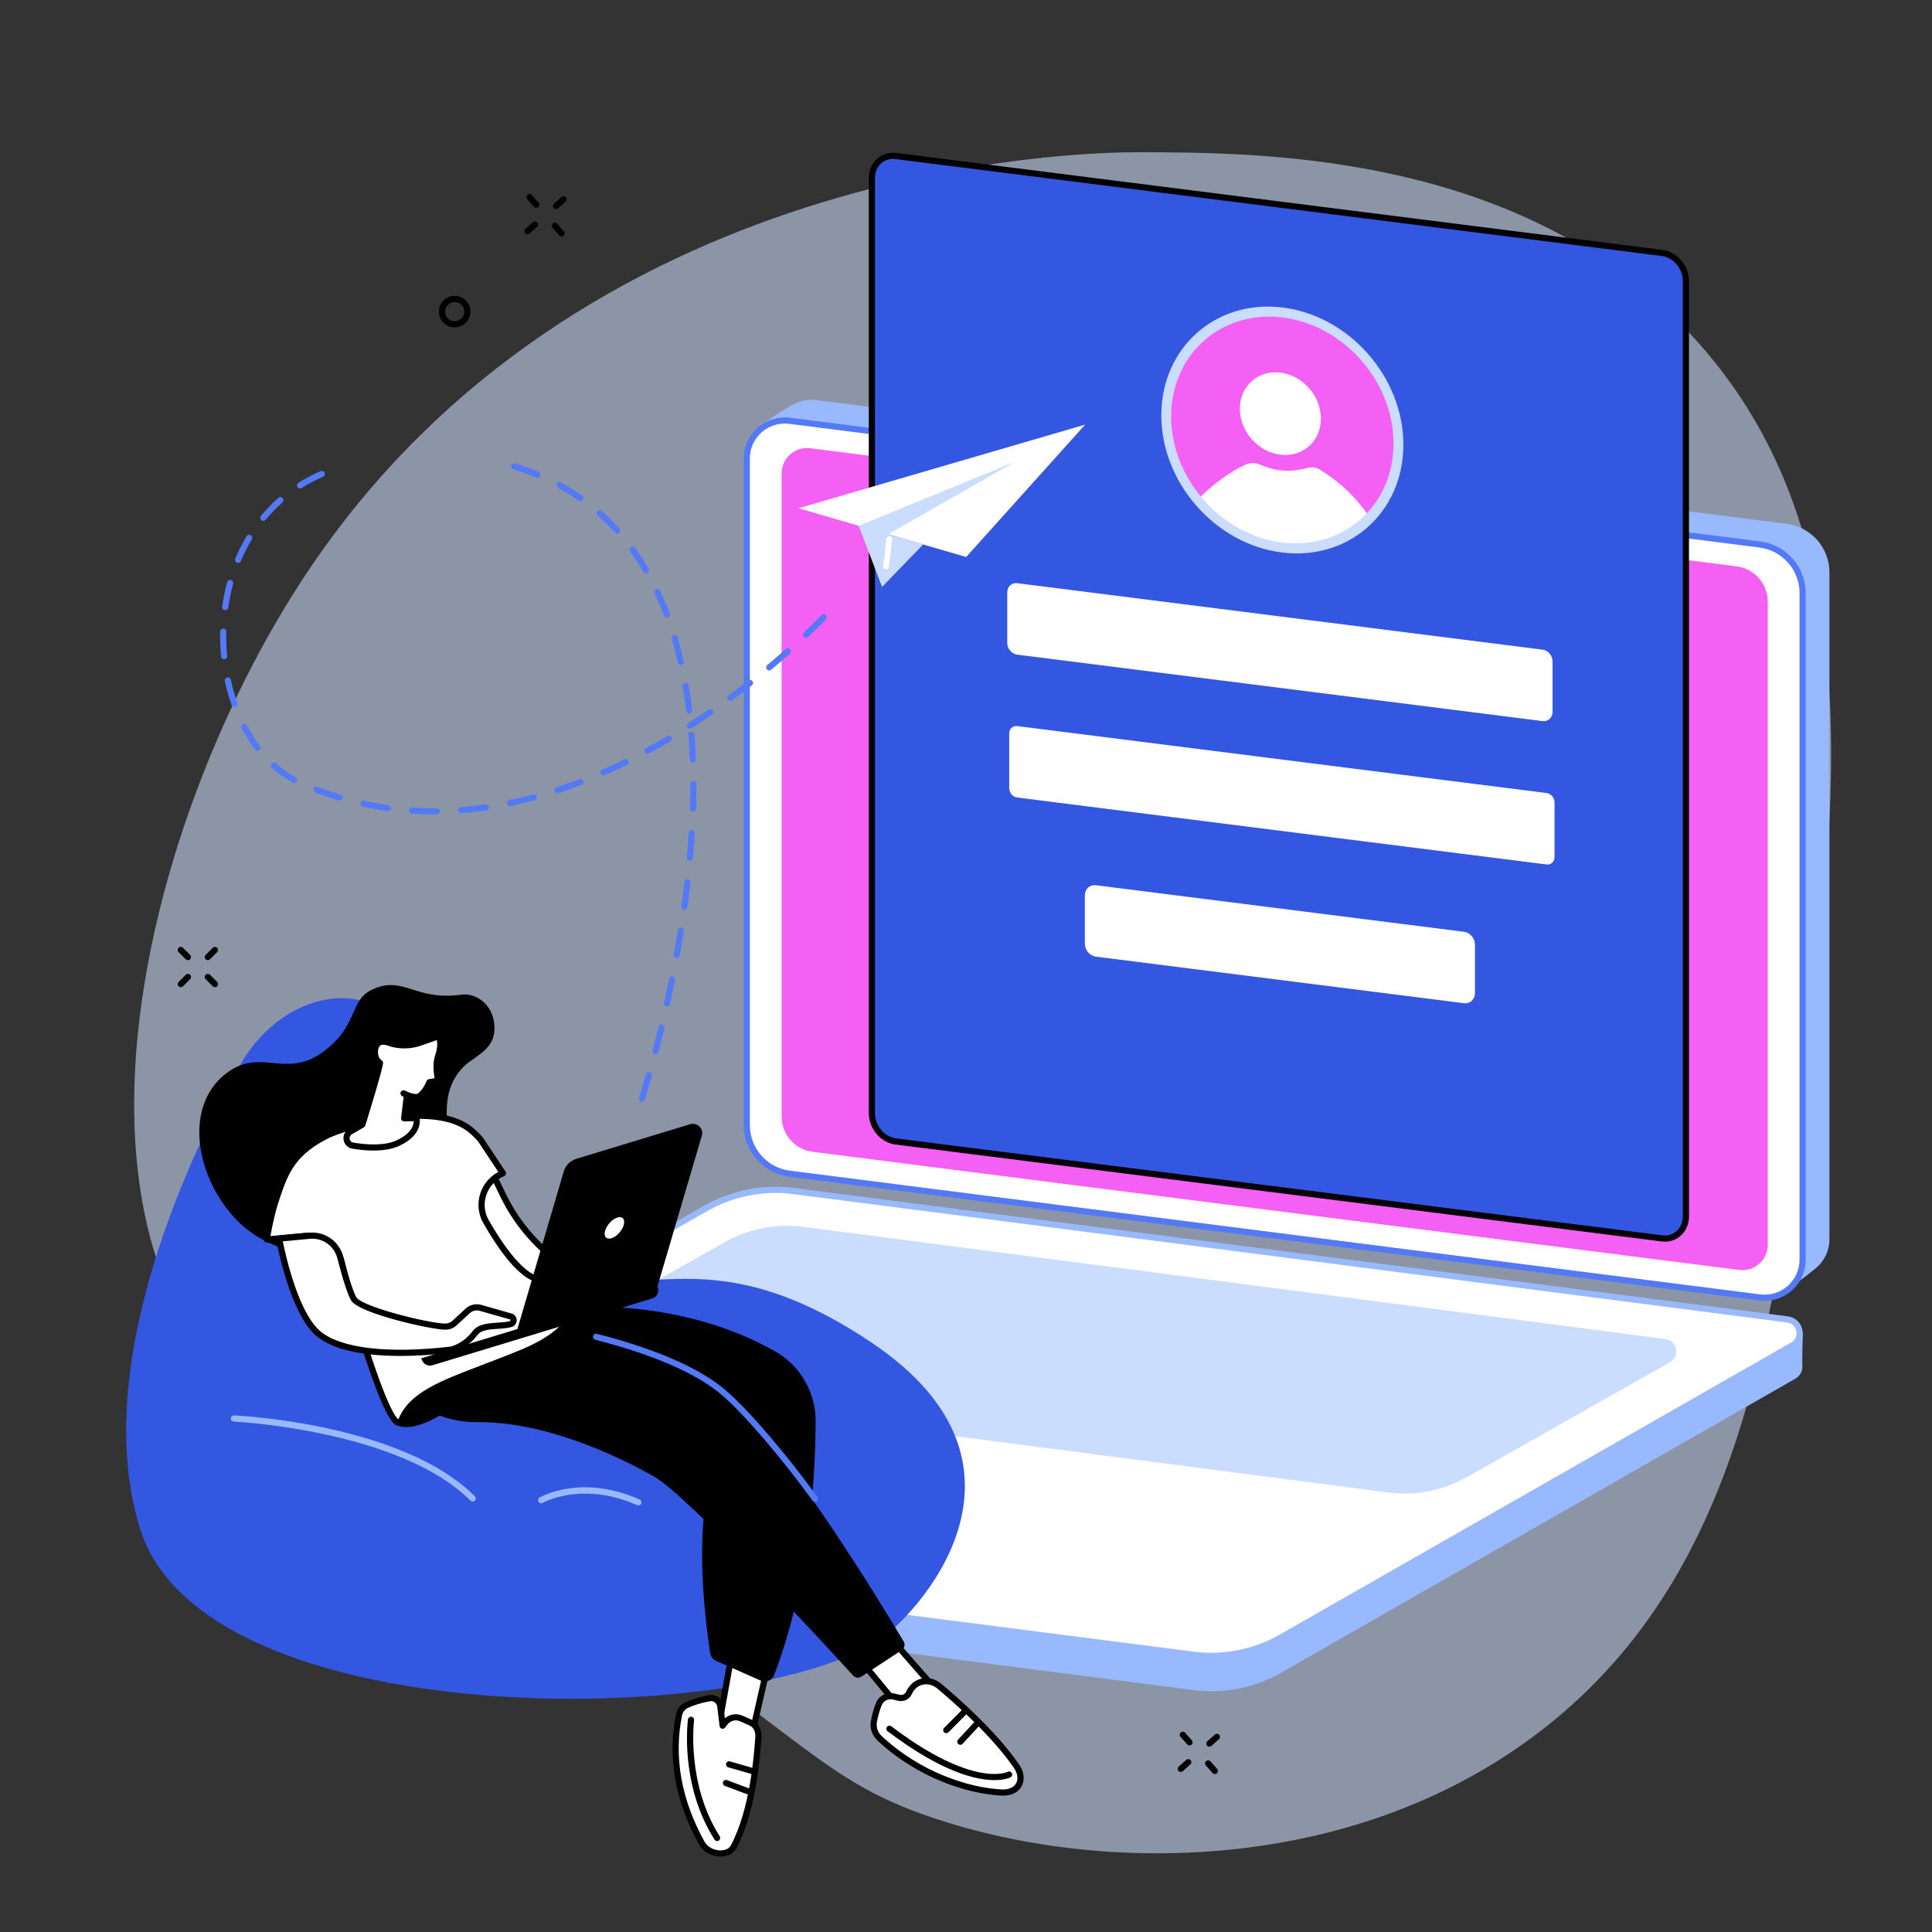 <?xml version="1.0" encoding="UTF-8"?><svg id="Layer_1" xmlns="http://www.w3.org/2000/svg" viewBox="0 0 1080 1080"><rect x="0" y="0" width="1080" height="1080" fill="#333333" stroke="none"/><defs><style>.cls-1{fill:#caddff;}.cls-1,.cls-2,.cls-3,.cls-4,.cls-5,.cls-6,.cls-7,.cls-8{stroke-width:0px;}.cls-2{fill:#000;}.cls-3{fill:#f560f4;}.cls-4{fill:#d3e3ff;opacity:.56;}.cls-5{fill:#99b9ff;}.cls-6{fill:#fff;}.cls-7{fill:#3457e2;}.cls-8{fill:#5479f7;}</style></defs><g id="Sign_in_page"><path class="cls-4" d="M636.58,85.09c-30.83-.05-312.13,4.25-465.85,236.33-81.82,123.54-136.72,325.55-56.52,435.62,23.68,32.5,36.1,25.35,162.7,102.29,173.78,105.61,172.97,132.8,244.91,156.96,93.65,31.46,232.03,31.39,335.68-45.85,117.61-87.65,135.01-233.3,152.43-379.18,17.1-143.16,34.42-288.22-56.52-395.05-94.27-110.76-245.79-111-316.84-111.11Z"/><path class="cls-5" d="M1000.33,720.24l-544.01-75.66c-13.66-1.74-23.89-13.37-23.89-27.14l-7.46-379.45s12.4-8.94,19.43-12.37c3.58-1.74,7.69-2.51,11.98-1.96l542.39,69.17c13.66,1.74,23.89,13.37,23.89,27.14v372.69c0,6.67-3.05,12.55-7.76,16.42-4.34,3.57-14.57,11.15-14.57,11.15Z"/><path class="cls-6" d="M983.73,725.28l-542.39-69.17c-13.66-1.74-23.89-13.37-23.89-27.14v-372.69c0-12.81,11.24-22.71,23.95-21.09l542.39,69.17c13.66,1.74,23.89,13.37,23.89,27.14v372.69c0,12.81-11.24,22.71-23.95,21.09Z"/><path class="cls-3" d="M972.2,709.92l-517.9-66.05c-9.93-1.27-17.38-9.72-17.38-19.73v-359.5c0-8.55,7.51-15.16,15.99-14.08l517.9,66.05c9.93,1.27,17.38,9.72,17.38,19.73v359.5c0,8.55-7.51,15.16-15.99,14.08Z"/><path class="cls-8" d="M986.42,727.17c-.97,0-1.94-.06-2.9-.18l-542.39-69.17c-14.48-1.85-25.4-14.25-25.4-28.84v-372.69c0-6.6,2.84-12.88,7.79-17.24,4.95-4.36,11.55-6.38,18.09-5.55l542.39,69.17c14.48,1.85,25.39,14.25,25.39,28.84v372.69c0,6.6-2.84,12.88-7.79,17.24-4.22,3.71-9.63,5.73-15.18,5.73ZM983.95,723.58c5.57.71,11.17-1.01,15.38-4.72,4.21-3.71,6.63-9.05,6.63-14.66v-372.69c0-12.87-9.63-23.8-22.39-25.43l-542.39-69.17c-5.56-.71-11.17,1.01-15.38,4.72-4.21,3.71-6.63,9.05-6.63,14.66v372.69c0,12.87,9.63,23.8,22.39,25.43l542.39,69.17Z"/><path class="cls-5" d="M667.3,944.77l-557.83-71.94c-4.37-.56-6.83-4.21-6.77-7.87.04-2.52.24-20.28.24-20.28l294.95-168.62c14.78-8.44,33.9-11.7,50.78-9.54l550.78,71.05c3.32.43,6.16,2.58,7.47,5.65l.89,2.07s-.47,14.81-.28,18.27c.15,2.7-1.07,5.5-3.9,7.12l-287.55,164.41c-14.78,8.44-31.9,11.84-48.78,9.68Z"/><path class="cls-6" d="M178.08,861.81l-66.61-8.61c-7.38-.94-9.32-10.73-2.86-14.42l286.01-163.35c14.78-8.44,31.9-11.84,48.78-9.68l555.83,71.8c7.38.94,9.32,10.73,2.86,14.42l-286.01,163.35c-14.78,8.44-31.9,11.84-48.78,9.68l-489.22-63.2h0Z"/><path class="cls-1" d="M776.12,834.34l-481.98-62.72c-6.66-.85-8.42-9.69-2.58-13.02l113.33-64.07c13.35-7.62,28.82-10.69,44.06-8.74l481.98,62.72c6.66.85,8.42,9.69,2.58,13.02l-113.33,64.07c-13.35,7.62-28.82,10.69-44.06,8.74Z"/><path class="cls-5" d="M677.12,927.35c-3.35,0-6.71-.21-10.04-.64l-272.2-34.91c-.94-.12-1.61-.98-1.49-1.92.12-.94.99-1.6,1.92-1.49l272.2,34.91c16.4,2.1,33.35-1.26,47.71-9.46l286.01-163.35c2.78-1.59,3.34-4.35,2.93-6.41-.41-2.06-1.98-4.4-5.15-4.81l-555.84-71.8c-16.4-2.1-33.35,1.26-47.71,9.46l-40.07,22.89c-.82.47-1.87.18-2.35-.64-.47-.82-.18-1.87.64-2.35l40.07-22.89c15.01-8.57,32.72-12.08,49.86-9.89l555.84,71.8c4.11.53,7.28,3.49,8.08,7.55.81,4.06-1,8.01-4.59,10.06l-286.01,163.35c-12.09,6.9-25.93,10.52-39.81,10.53Z"/><path class="cls-7" d="M929.09,692.26l-428.35-54.18c-7.37-.93-13.35-8-13.35-15.78V99.62c0-7.78,5.98-13.34,13.35-12.41l428.35,54.18c7.37.93,13.35,8,13.35,15.78v522.69c0,7.78-5.98,13.34-13.35,12.41Z"/><path class="cls-2" d="M930.7,694.09c-.6,0-1.21-.04-1.83-.12h0l-428.35-54.18c-8.19-1.03-14.85-8.88-14.85-17.49V99.62c0-4.39,1.67-8.28,4.71-10.96,2.87-2.53,6.62-3.65,10.57-3.15l428.35,54.18c8.19,1.03,14.85,8.88,14.85,17.49v522.69c0,4.39-1.67,8.28-4.71,10.96-2.42,2.14-5.48,3.27-8.74,3.27ZM929.31,690.56c2.95.37,5.75-.45,7.87-2.32,2.29-2.02,3.55-5,3.55-8.38V157.17c0-6.94-5.32-13.25-11.85-14.08l-428.35-54.18c-2.95-.38-5.75.45-7.87,2.32-2.29,2.02-3.55,5-3.55,8.38v522.69c0,6.94,5.31,13.25,11.85,14.08l428.35,54.18Z"/><path class="cls-6" d="M862.33,403.1l-293.72-37.15c-3.07-.39-5.56-3.33-5.56-6.58v-28.19c0-3.24,2.49-5.56,5.56-5.17l293.72,37.15c3.07.39,5.56,3.33,5.56,6.58v28.19c0,3.24-2.49,5.56-5.56,5.17Z"/><path class="cls-6" d="M864.55,483.24l-295.94-37.43c-2.46-.31-4.45-2.67-4.45-5.26v-30.53c0-2.6,1.99-4.45,4.45-4.14l295.94,37.43c2.46.31,4.45,2.67,4.45,5.26v30.53c0,2.6-1.99,4.45-4.45,4.14Z"/><path class="cls-6" d="M818.39,560.8l-205.83-26.03c-3.38-.43-6.12-3.66-6.12-7.23v-27.02c0-3.57,2.74-6.11,6.12-5.68l205.83,26.03c3.38.43,6.12,3.66,6.12,7.23v27.02c0,3.57-2.74,6.11-6.12,5.68Z"/><path class="cls-3" d="M781.74,248.24c0,36.29-29.06,62.18-64.9,57.84-35.85-4.35-64.9-37.29-64.9-73.58s29.06-62.18,64.9-57.84c35.85,4.35,64.9,37.29,64.9,73.58Z"/><path class="cls-6" d="M738.39,233.98c0,12.67-10.14,21.71-22.65,20.19-12.51-1.52-22.65-13.02-22.65-25.68s10.14-21.71,22.65-20.19c12.51,1.52,22.65,13.02,22.65,25.68Z"/><path class="cls-6" d="M669.33,279.37c7.75-7.7,17.16-15.24,27.18-19.75,2.42-1.09,5.29-1.05,7.95.12,10.2,4.48,18.14,3.97,26.95,1.74,2.14-.54,4.51-.16,6.56,1.12,11.02,6.88,20.56,15.7,27.81,26.88-28.64,28.79-74.52,18.58-96.45-10.1Z"/><path class="cls-1" d="M716.84,308.87c-37.31-4.52-67.66-38.94-67.66-76.7s30.35-64.82,67.66-60.29c37.31,4.52,67.66,38.94,67.66,76.7s-30.35,64.82-67.66,60.29ZM716.84,177.46c-34.27-4.16-62.15,20.69-62.15,55.38s27.88,66.3,62.15,70.45c34.27,4.16,62.15-20.69,62.15-55.38s-27.88-66.3-62.15-70.45Z"/><path class="cls-7" d="M172.25,561.54c-15.87,5.89-29.35,18.29-38.52,34.61-23.4,41.65-84.47,163.73-55.58,258,35.38,115.47,334.5,112.38,412.45,63.24,19.81-12.49,100.84-96.71-3.17-166.72-95.33-64.17-134.74-17.07-178.7-42.35-43.96-25.28-75.71-126.75-91.93-141.17-10.47-9.31-26.77-12.22-44.56-5.62Z"/><path class="cls-5" d="M264.26,839.39c-.44,0-.88-.17-1.22-.5-39.53-39.5-131.44-44.18-132.37-44.22-.95-.04-1.68-.85-1.64-1.8.04-.95.87-1.66,1.8-1.64,3.83.18,94.18,4.79,134.64,45.22.67.67.67,1.76,0,2.43-.34.34-.78.5-1.22.5Z"/><path class="cls-5" d="M356.86,841.56c-.23,0-.47-.05-.7-.15-30.82-13.71-52.58-1.41-52.79-1.29-.82.48-1.87.2-2.35-.62-.48-.82-.2-1.87.61-2.35.94-.55,23.41-13.35,55.93,1.11.87.38,1.26,1.4.87,2.27-.28.64-.91,1.02-1.57,1.02Z"/><path class="cls-6" d="M497.23,914.63c.27.9,33.3,38.22,33.3,38.22l-22.02,8.67-26.59-32.37,15.31-14.52Z"/><path class="cls-2" d="M508.51,963.24c-.5,0-.99-.22-1.33-.63l-26.59-32.37c-.57-.7-.51-1.72.15-2.34l15.31-14.52c.43-.41,1.05-.56,1.62-.42.46.12.85.43,1.07.84,1.33,1.89,20.45,23.64,33.07,37.9.37.42.52.99.38,1.54-.13.54-.52.99-1.04,1.2l-22.02,8.67c-.2.08-.42.12-.63.12ZM484.26,929.3l24.78,30.17,18.57-7.31c-20.71-23.41-27.97-31.84-30.55-35l-12.8,12.14Z"/><path class="cls-6" d="M508.13,946.33c.85-1.87,2.32-4,4.84-5.36,3.8-2.05,8.51-1.35,11.83,1.42,8.3,6.91,30.82,26.46,43.57,45.18,4.5,6.62,1.88,15.04-8.83,14.46-17.55-.95-45.26-9.22-67.86-30.3-2.59-2.42-3.81-5.99-3.16-9.48.53-2.85,1.41-6.41,2.8-9.76,1.33-3.2,4.82-4.93,8.19-4.13l3.04.72c2.28.54,4.61-.61,5.58-2.75Z"/><path class="cls-2" d="M560.61,1003.76c-.37,0-.76-.01-1.15-.03-18.45-1-46.26-9.61-68.94-30.76-3.06-2.86-4.43-6.99-3.67-11.05.71-3.78,1.68-7.17,2.9-10.1,1.65-3.98,5.93-6.15,10.18-5.14l3.04.72c1.46.35,2.99-.4,3.61-1.79h0c1.24-2.73,3.17-4.86,5.6-6.17,4.3-2.31,9.82-1.66,13.75,1.61,8.95,7.45,31.14,26.8,43.89,45.53,2.7,3.96,3.16,8.58,1.2,12.06-1.1,1.96-3.89,5.12-10.39,5.12ZM497.84,949.87c-2.13,0-4.09,1.25-4.93,3.27-1.13,2.7-2.03,5.87-2.7,9.41-.54,2.9.44,5.85,2.64,7.9,22.01,20.53,48.93,28.88,66.78,29.84,4.06.23,7.02-.97,8.36-3.34,1.31-2.33.91-5.56-1.04-8.43-12.51-18.37-34.41-37.46-43.25-44.82-2.86-2.38-6.85-2.87-9.92-1.22-1.78.96-3.15,2.49-4.09,4.56-1.3,2.88-4.48,4.44-7.54,3.71l-3.04-.72c-.43-.1-.86-.15-1.28-.15Z"/><path class="cls-2" d="M555.9,995.09c-10.18,0-29.39-4.34-59.73-27.34-.76-.57-.91-1.65-.33-2.41.57-.76,1.65-.9,2.41-.33,45.98,34.85,64.86,25.56,65.05,25.46.84-.44,1.88-.12,2.32.72.44.84.12,1.88-.72,2.32-.3.16-3.17,1.58-9,1.58Z"/><path class="cls-2" d="M536.83,975.35c-.42,0-.84-.15-1.17-.46-.7-.65-.74-1.73-.09-2.43l8.91-9.62c.65-.7,1.73-.74,2.43-.09.7.65.74,1.73.09,2.43l-8.91,9.62c-.34.37-.8.55-1.26.55Z"/><path class="cls-2" d="M528.95,968.87c-.44,0-.87-.17-1.21-.5-.67-.67-.68-1.76,0-2.43l9.81-9.89c.67-.67,1.75-.68,2.43,0,.67.67.68,1.76,0,2.43l-9.81,9.89c-.34.34-.78.51-1.22.51Z"/><polygon class="cls-6" points="428.36 934.59 418.22 979.11 401.54 966.42 409.25 923.62 428.36 934.59"/><path class="cls-2" d="M418.22,980.83c-.37,0-.74-.12-1.04-.35l-16.67-12.69c-.51-.39-.77-1.04-.65-1.67l7.71-42.8c.1-.55.46-1.02.97-1.25.51-.24,1.1-.21,1.58.07l19.11,10.97c.65.38.99,1.14.82,1.87l-10.14,44.53c-.13.57-.54,1.03-1.09,1.23-.19.07-.39.1-.59.1ZM403.42,965.69l13.71,10.44,9.26-40.68-15.89-9.12-7.09,39.36Z"/><path class="cls-6" d="M423.96,971.04c-1.02,13.86-3.47,41.72-13.94,61.47-2.81,5.3-13.79,4.9-17.77-2.32-8.31-15.07-18.93-40.67-12.68-71.58.49-2.42,2.1-4.46,4.34-5.49,2.62-1.22,6.77-2.74,12.67-3.82,2.94-.54,5.73,1.53,6.09,4.5l1.32,10.89,1.39-1.81c2.09-2.72,5.76-3.66,8.9-2.28,1.69.74,3.56,1.56,5.25,2.31,3.16,1.39,4.7,4.69,4.44,8.13Z"/><path class="cls-2" d="M402.74,1037.83c-5.01,0-9.71-2.66-11.99-6.8-13.38-24.27-17.71-48.74-12.86-72.75.6-2.94,2.58-5.45,5.3-6.71,2.53-1.17,6.86-2.81,13.09-3.95,1.87-.34,3.81.11,5.33,1.24,1.53,1.13,2.54,2.86,2.77,4.74l.84,6.96c2.64-2.33,6.43-2.98,9.75-1.52l5.25,2.31c3.64,1.6,5.79,5.46,5.47,9.83h0c-1.3,17.69-4.18,43.37-14.14,62.15-1.48,2.79-4.72,4.47-8.68,4.5-.04,0-.08,0-.12,0ZM397.51,950.94c-.21,0-.42.02-.63.06-5.87,1.07-9.91,2.59-12.26,3.68-1.73.8-3,2.4-3.37,4.27-4.68,23.19-.48,46.87,12.5,70.41,2.07,3.75,6.15,5.06,9.07,5.02,2.64-.02,4.81-1.05,5.67-2.68,10.77-20.31,12.93-49.72,13.75-60.79.22-2.95-1.09-5.41-3.42-6.43l-5.25-2.31c-2.42-1.06-5.24-.34-6.85,1.76l-1.39,1.81c-.43.55-1.14.79-1.82.61-.67-.18-1.17-.76-1.25-1.45l-1.32-10.89c-.12-.96-.61-1.81-1.4-2.39-.61-.45-1.32-.68-2.05-.68ZM423.96,971.04h.01-.01Z"/><path class="cls-2" d="M400.87,1029.15c-.57,0-1.12-.28-1.45-.8-19.44-30.53-15.04-65.69-14.84-67.17.13-.94.97-1.61,1.93-1.48.94.12,1.6.99,1.48,1.93-.05.35-4.42,35.43,14.33,64.87.51.8.27,1.86-.53,2.37-.29.18-.61.27-.92.27Z"/><path class="cls-2" d="M420.55,991.75c-.16,0-.32-.02-.48-.07l-12.97-3.74c-.91-.26-1.44-1.22-1.18-2.13.26-.91,1.22-1.44,2.13-1.18l12.97,3.74c.91.26,1.44,1.21,1.18,2.13-.22.75-.9,1.24-1.65,1.24Z"/><path class="cls-2" d="M418.05,1003.03c-.2,0-.41-.03-.61-.11l-12.24-4.61c-.89-.33-1.34-1.33-1-2.21.33-.89,1.33-1.34,2.21-1l12.24,4.61c.89.33,1.34,1.33,1,2.21-.26.69-.91,1.11-1.61,1.11Z"/><path class="cls-2" d="M315.31,731.16s62.07-7.38,117.99,24.26c14.1,7.97,22.74,22.97,22.65,39.16-.18,32.15-3.58,90.91-23.28,141.93-1.12,2.9-4.45,4.27-7.29,3.02l-25.17-11.14c-1.69-.75-2.89-2.3-3.17-4.13-1.85-11.78-8.1-56.6-1.84-89.11,7.27-37.73-114.31-77.73-114.31-77.73l34.42-26.25Z"/><path class="cls-2" d="M504.01,922.48l-22.43,14.74c-1.5.99-3.49.74-4.7-.59-13.8-15.13-91.72-100.11-111.26-111.24-21.46-12.22-61.55-30.62-97.97-30.4-36.41.22-44.09-25.07-44.09-25.07l51.92-33.55s89.85,10.17,127.82,41.06c34.28,27.88,91.13,122.11,101.84,140.15,1,1.68.49,3.84-1.14,4.91Z"/><path class="cls-8" d="M455.54,839.51c-.53,0-1.06-.25-1.4-.72-15.14-21.07-38.7-49.29-51.92-60.04-14.3-11.63-37.67-21.66-69.46-29.81-.92-.24-1.47-1.17-1.24-2.09.24-.92,1.17-1.48,2.09-1.24,32.27,8.27,56.09,18.52,70.78,30.47,13.44,10.94,37.27,39.45,52.54,60.7.55.77.38,1.84-.39,2.4-.3.22-.65.32-1,.32Z"/><path class="cls-6" d="M274.66,654.6l6.65,13.69c7.92,16.29,20.09,30.13,35.23,40.05l6.14,4.02c3.93,2.58,8.61,3.78,13.3,3.41l.72-.06c7.16-.56,14.28,1.53,20.01,5.88h0l-16.1,5.17c-9.81,3.15-20.5,2.41-29.7-2.25-8.81-4.47-19.58-11.8-28.56-23.5-18.82-24.51-23.17-39.61-23.17-39.61l15.48-6.82Z"/><path class="cls-2" d="M328.39,730.43c-6.31,0-12.54-1.47-18.26-4.37-11.67-5.92-21.47-13.98-29.15-23.98-18.8-24.49-23.27-39.55-23.45-40.18-.24-.83.17-1.7.96-2.05l15.48-6.82c.85-.37,1.84-.01,2.24.82l6.65,13.69c7.78,16,19.75,29.62,34.63,39.37l6.14,4.02c3.6,2.36,7.94,3.47,12.23,3.14l.71-.06c7.59-.6,15.12,1.62,21.18,6.23.51.39.76,1.03.65,1.66-.11.63-.56,1.15-1.17,1.35l-16.1,5.17c-4.19,1.35-8.49,2.02-12.74,2.02ZM261.32,662.37c1.56,4.26,7.27,17.92,22.39,37.62,7.36,9.59,16.77,17.33,27.98,23.01,8.77,4.45,18.86,5.21,28.4,2.15l12.7-4.08c-4.81-2.78-10.37-4.06-15.96-3.62l-.72.06c-5.05.39-10.15-.92-14.38-3.69l-6.14-4.02c-15.39-10.09-27.78-24.18-35.83-40.74l-5.93-12.2-12.52,5.52Z"/><path class="cls-2" d="M254.17,785.86s-20.41,15.58-31.63,11.1c-11.22-4.48,8.09-23.68,13.78-24.42,5.69-.74,17.85,13.32,17.85,13.32Z"/><path class="cls-2" d="M257.72,556.02c9.18-1.27,19.65,6.76,18.61,20.47-.85,11.2-12.53,14.58-17.93,20.56-17.48,19.34-.7,40.32-14.37,59.61-13.02,18.37-32.78,5.73-59.23,26.82-20.82,16.61,54.86-8.63,28.37,8.9-21.14,13.98-60.79,12.81-83.2-12.88-21.31-24.43-26.21-61.11-4.38-78.8,19.63-15.91,33.48,2.65,54.41-12.28,20.63-14.72,14.96-28.98,27.85-35.13,17.62-8.41,23.86,6.35,49.88,2.74Z"/><path class="cls-6" d="M149.12,692.88c1.17-6.88,2.87-14.98,4.61-20.32,5.34-16.42,8.99-27.11,27.31-36.87,2.74-1.46,5.62-2.65,8.57-3.63l11.07-3.7s45.69-13.07,63.99,4.59c1.48,1.43,3.36,3.05,4.56,4.94l11.93,17.98-.11.04c-10.6,4.33-15.03,17-9.36,26.95,6.52,11.44,15.5,24.79,24.44,30.35,2.82,1.75,25.57,11.1,25.57,11.1,0,0,5.59,17.02-29.42,31.61-35.01,14.59-60.51,19.88-67.86,37.9-4.35,10.67-22.05-40.48-33.45-88.4-2.19-9.22-10.82-15.43-20.26-14.55l-21.59,2.01Z"/><path class="cls-2" d="M222.92,796.98c-.08,0-.16,0-.23,0-1.66-.13-5.53-.43-15.83-29.98-6.05-17.35-12.45-39.64-17.57-61.16-1.98-8.34-9.92-14.03-18.43-13.24l-21.59,2c-.53.06-1.06-.15-1.42-.54-.36-.39-.52-.93-.43-1.46,1.38-8.14,3.13-15.82,4.67-20.56,5.23-16.06,9-27.66,28.14-37.86,2.69-1.43,5.58-2.66,8.83-3.75l11.07-3.7c1.98-.57,46.93-13.15,65.73,4.99.25.24.51.48.77.74,1.37,1.3,2.93,2.77,4.04,4.52l11.91,17.95c.28.43.36.96.21,1.46-.15.49-.52.89-.99,1.09l-.11.04c-4.61,1.89-8.2,5.67-9.82,10.39-1.62,4.68-1.14,9.82,1.3,14.11,8.61,15.11,16.86,25.39,23.85,29.74,1.98,1.23,16.23,7.24,25.32,10.97.46.19.82.58.98,1.05.25.76,5.67,18.7-30.39,33.73-7.89,3.29-15.44,6.16-22.1,8.69-22.88,8.7-39.41,14.99-44.82,28.27-.86,2.12-2.22,2.5-3.09,2.5ZM222.56,793.66h0ZM172.44,689.08c9.47,0,17.96,6.58,20.19,15.95,10.99,46.22,25.19,85.36,30.08,88.37.03-.06.06-.14.1-.22,5.98-14.66,23.09-21.17,46.78-30.18,6.64-2.53,14.16-5.39,22-8.66,28.85-12.03,29.01-25.55,28.58-28.79-4.56-1.88-22.33-9.24-24.98-10.88-7.59-4.71-16-15.13-25.02-30.96-2.93-5.15-3.5-11.32-1.57-16.94,1.74-5.03,5.32-9.18,9.99-11.62l-10.82-16.31c-.9-1.42-2.29-2.73-3.52-3.89-.28-.26-.54-.51-.8-.76-17.39-16.78-61.88-4.31-62.33-4.18l-11,3.67c-3.07,1.02-5.79,2.18-8.3,3.52-17.91,9.55-21.32,20.03-26.48,35.89-1.35,4.16-2.88,10.72-4.17,17.87l19.35-1.8c.64-.06,1.27-.09,1.9-.09Z"/><path class="cls-6" d="M285.54,735.92l-16.95-4.83c-2.52-.72-5.23-.07-7.15,1.71l-7.36,6.81c-1.41,1.3-3.25,2.01-5.17,1.99-8.35-.09-46.87-9.02-51.08-15.41-2.08-3.16-5.24-14.21-7.63-23.37-2-7.67-9.26-12.76-17.15-12.02l-17,1.59s7.29,40.76,21.95,53.11c11.39,9.59,37.13,13.27,73.93,8.99,0,0,7.67-1.3,13.71-9.39,3.86-5.16,14.07-3.18,19.96-4.98,2.09-.64,2.06-3.61-.04-4.21Z"/><path class="cls-2" d="M223.7,757.98c-21.88,0-38.08-3.8-46.82-11.16-14.97-12.61-22.24-52.44-22.54-54.13-.09-.47.03-.96.32-1.34.29-.38.73-.63,1.21-.67l17-1.59c8.77-.82,16.75,4.77,18.98,13.3,4.36,16.74,6.51,21.51,7.4,22.86,3.56,5.4,40.49,14.54,49.66,14.63,1.45.01,2.9-.53,3.98-1.53l7.37-6.81c2.35-2.17,5.72-2.98,8.79-2.1l16.95,4.83h0c1.68.48,2.82,1.98,2.84,3.73.02,1.75-1.1,3.27-2.77,3.78-2.25.69-4.89.86-7.69,1.04-4.6.3-9.36.6-11.39,3.33-6.38,8.54-14.46,9.99-14.8,10.05-10.31,1.2-19.85,1.79-28.5,1.79ZM158.08,693.92c1.62,8.01,8.72,39.92,21.01,50.27,11.3,9.52,37.77,12.65,72.62,8.59h0s7.02-1.33,12.53-8.71c2.98-4,8.8-4.37,13.92-4.7,2.59-.17,5.04-.32,6.91-.89.22-.07.34-.22.34-.46,0-.24-.12-.39-.34-.45l-16.95-4.83c-1.93-.55-4.04-.04-5.52,1.32l-7.36,6.81c-1.7,1.58-3.92,2.44-6.25,2.44h-.1c-8.22-.09-47.79-9.04-52.5-16.18-1.79-2.72-4.44-10.75-7.86-23.88-1.8-6.89-8.24-11.4-15.33-10.75l-15.12,1.42Z"/><path class="cls-6" d="M202.57,628.66s9.54-30.77,9.87-34.51c0,0-3.04-1.6-2.87-6.29.32-8.91,9.17-4.5,9.17-4.5l.87.21c5.07,1.22,10.39.96,15.31-.76l10.34-3.61s2.17,3.8-.35,11.13c-1.2,3.5-.97,7.56-.33,11.8.17,1.12-.6,2.17-1.72,2.34l-2.76.42c-1.44,3.35-2.73,5.34-5.12,7.49-.65.59-1.51.91-2.39.86-1.19-.06-3.03-.32-5.09-1.18l-1.56,13.06,6.86-.17s2.47,8.18-10.52,14.11c-7.17,3.27-17.33,2.61-24.99,1.35-3.93-.64-4.91-5.84-1.46-7.84l6.75-3.92Z"/><path class="cls-2" d="M208.89,643.17c-4.21,0-8.37-.47-11.88-1.04-2.52-.41-4.45-2.3-4.91-4.81-.46-2.5.66-4.94,2.86-6.22l6.17-3.59c3.51-11.34,8.51-28.05,9.45-32.62-1.17-1.05-2.87-3.25-2.73-7.09.11-3.09,1.15-5.25,3.09-6.4,3.16-1.88,7.34-.15,8.37.33l.69.17c4.76,1.15,9.72.9,14.34-.71l10.34-3.61c.78-.27,1.65.05,2.06.77.1.18,2.52,4.57-.22,12.54-1.17,3.4-.79,7.46-.26,10.99.31,2.05-1.11,3.98-3.16,4.29l-1.83.28c-1.46,3.19-2.87,5.15-5.16,7.21-1,.9-2.31,1.36-3.63,1.3-.9-.05-2.13-.19-3.55-.58l-1.07,8.97,4.88-.12c.79.04,1.46.48,1.69,1.22.12.39,2.75,9.69-11.45,16.17-4.13,1.88-9.15,2.53-14.09,2.53ZM214.3,584c-.59,0-1.15.1-1.6.37-.87.52-1.34,1.72-1.41,3.56-.13,3.47,1.89,4.67,1.98,4.72.58.33.94.99.88,1.66-.33,3.81-8.96,31.7-9.94,34.87-.13.41-.41.76-.78.98l-6.75,3.92c-1.42.82-1.28,2.22-1.21,2.62.16.85.79,1.82,2.09,2.04,7.16,1.17,17.13,1.91,24-1.22,8.49-3.87,9.68-8.56,9.71-10.78l-5.3.13c-.5-.02-.98-.19-1.31-.56-.34-.37-.49-.86-.44-1.36l1.56-13.06c.06-.53.37-1.01.84-1.28.46-.27,1.03-.31,1.53-.1,1.84.77,3.47,1,4.51,1.05.43.03.83-.13,1.15-.42,2.11-1.9,3.29-3.64,4.69-6.89.23-.54.73-.93,1.32-1.02l2.76-.42c.18-.03.31-.2.29-.39-.59-3.94-1-8.52.41-12.62,1.39-4.03,1.22-6.84.9-8.38l-8.69,3.03c-5.25,1.83-10.87,2.11-16.28.81l-.87-.21c-.13-.03-.25-.07-.36-.13-.62-.31-2.24-.91-3.67-.91ZM202.57,628.66h.01-.01Z"/><path class="cls-2" d="M227.48,613.8c-.24,0-.49-.05-.73-.16l-1.9-.89c-.86-.4-1.23-1.43-.83-2.29.4-.86,1.42-1.23,2.29-.83l1.9.89c.86.4,1.23,1.43.83,2.29-.29.62-.91.99-1.56.99Z"/><path class="cls-2" d="M367.31,719.85l-78.29,23.81,26.14-88.84c.97-3.34,3.61-6,7.01-7.03l63.53-19.32c4.04-1.23,7.8,2.35,6.65,6.32l-25.05,85.06Z"/><path class="cls-6" d="M348.65,684.82c-.92,3.2-4,6.5-6.87,7.37-2.87.87-4.45-1.01-3.52-4.21.92-3.2,4-6.5,6.87-7.37,2.87-.87,4.45,1.01,3.52,4.21Z"/><path class="cls-2" d="M364.58,725.84l-122.81,37.34c-2.54.77-5.22-.66-5.99-3.2l-.37-.66,132-40.14.37.66c.77,2.54-.66,5.22-3.2,5.99Z"/><polygon class="cls-6" points="446.37 284.12 540.1 311.36 606.61 237.36 446.37 284.12"/><polygon class="cls-1" points="493.08 328.09 479.99 293.89 567.13 258.28 496.46 298.68 516.06 304.37 493.08 328.09"/><path class="cls-6" d="M495.3,318.26c-.06,0-.13,0-.19-.01-.87-.11-1.5-.9-1.39-1.78l1.86-15.32c.11-.88.92-1.51,1.78-1.39.87.11,1.5.9,1.39,1.78l-1.86,15.32c-.1.81-.79,1.4-1.58,1.4Z"/><path class="cls-2" d="M101.07,551.84c-.44,0-.88-.17-1.22-.5-.67-.67-.67-1.76,0-2.43l4-4c.67-.67,1.76-.67,2.43,0,.67.67.67,1.76,0,2.43l-4,4c-.34.34-.78.5-1.21.5Z"/><path class="cls-2" d="M116.17,536.74c-.44,0-.88-.17-1.22-.5-.67-.67-.67-1.76,0-2.43l4-4c.67-.67,1.76-.67,2.43,0,.67.67.67,1.76,0,2.43l-4,4c-.34.34-.78.5-1.21.5Z"/><path class="cls-2" d="M120.16,551.84c-.44,0-.88-.17-1.21-.5l-4-4c-.67-.67-.67-1.76,0-2.43.67-.67,1.76-.67,2.43,0l4,4c.67.67.67,1.76,0,2.43-.34.34-.78.5-1.22.5Z"/><path class="cls-2" d="M105.06,536.74c-.44,0-.88-.17-1.22-.5l-4-4c-.67-.67-.67-1.76,0-2.43.67-.67,1.76-.67,2.43,0l4,4c.67.67.67,1.76,0,2.43-.34.34-.78.5-1.21.5Z"/><path class="cls-2" d="M294.84,130.98c-.48,0-.95-.2-1.29-.58-.63-.71-.56-1.8.15-2.43l4.23-3.75c.71-.63,1.8-.56,2.43.15.63.71.56,1.8-.15,2.43l-4.23,3.75c-.33.29-.73.43-1.14.43Z"/><path class="cls-2" d="M310.83,116.83c-.48,0-.95-.2-1.29-.58-.63-.71-.56-1.8.15-2.43l4.23-3.75c.71-.63,1.8-.56,2.43.15.63.71.56,1.8-.15,2.43l-4.23,3.75c-.33.29-.73.43-1.14.43Z"/><path class="cls-2" d="M313.9,132.14c-.48,0-.95-.2-1.29-.58l-3.75-4.23c-.63-.71-.56-1.8.15-2.43.71-.63,1.8-.56,2.43.15l3.75,4.23c.63.71.56,1.8-.15,2.43-.33.29-.73.43-1.14.43Z"/><path class="cls-2" d="M299.75,116.15c-.48,0-.95-.2-1.29-.58l-3.75-4.23c-.63-.71-.56-1.8.15-2.43.71-.63,1.8-.56,2.43.15l3.75,4.23c.63.71.56,1.8-.15,2.43-.33.29-.73.43-1.14.43Z"/><path class="cls-2" d="M254.17,183c-.18,0-.36,0-.54-.02-2.35-.14-4.51-1.19-6.07-2.96-1.56-1.76-2.34-4.03-2.2-6.38.14-2.35,1.19-4.5,2.96-6.07,1.76-1.56,4.01-2.34,6.38-2.2,4.85.3,8.56,4.48,8.26,9.34-.29,4.67-4.18,8.28-8.8,8.28ZM254.16,168.81c-1.31,0-2.57.47-3.56,1.35-1.08.95-1.72,2.27-1.8,3.7h0c-.18,2.96,2.08,5.52,5.04,5.7,2.95.18,5.52-2.08,5.7-5.04.18-2.96-2.08-5.52-5.04-5.7-.11,0-.22-.01-.34-.01ZM247.08,173.76h.01-.01Z"/><path class="cls-2" d="M660.04,990.53c-.48,0-.95-.2-1.29-.58-.63-.71-.56-1.8.15-2.43l4.23-3.75c.71-.63,1.8-.56,2.43.15.63.71.56,1.8-.15,2.43l-4.23,3.75c-.33.29-.73.43-1.14.43Z"/><path class="cls-2" d="M676.04,976.38c-.48,0-.95-.2-1.29-.58-.63-.71-.56-1.8.15-2.43l4.23-3.75c.71-.63,1.8-.56,2.43.15.63.71.56,1.8-.15,2.43l-4.23,3.75c-.33.29-.73.43-1.14.43Z"/><path class="cls-2" d="M679.11,991.7c-.48,0-.95-.2-1.29-.58l-3.75-4.23c-.63-.71-.56-1.8.15-2.43.71-.63,1.8-.56,2.43.15l3.75,4.23c.63.71.56,1.8-.15,2.43-.33.29-.73.43-1.14.43Z"/><path class="cls-2" d="M664.95,975.7c-.48,0-.95-.2-1.29-.58l-3.75-4.23c-.63-.71-.56-1.8.15-2.43.71-.63,1.8-.56,2.43.15l3.75,4.23c.63.71.56,1.8-.15,2.43-.33.29-.73.43-1.14.43Z"/><path class="cls-8" d="M242.34,455.22c-4.01,0-8.05-.13-12.02-.38-.95-.06-1.67-.88-1.61-1.82.06-.95.82-1.68,1.82-1.61,4.49.29,9.07.41,13.61.36h.02c.94,0,1.71.76,1.72,1.7,0,.95-.75,1.73-1.7,1.73-.62,0-1.23,0-1.85,0ZM257.9,454.6c-.89,0-1.64-.68-1.71-1.58-.07-.95.63-1.77,1.58-1.85,4.47-.36,9.02-.87,13.54-1.54.95-.13,1.81.51,1.95,1.45.14.94-.51,1.81-1.45,1.95-4.59.67-9.23,1.2-13.77,1.56-.05,0-.09,0-.14,0ZM216.76,453.46c-.08,0-.16,0-.24-.02-4.57-.64-9.17-1.47-13.66-2.45-.93-.2-1.51-1.12-1.31-2.05.2-.93,1.12-1.52,2.05-1.31,4.4.97,8.91,1.78,13.4,2.41.94.13,1.6,1,1.46,1.94-.12.86-.86,1.48-1.7,1.48ZM285.08,450.63c-.79,0-1.51-.55-1.68-1.36-.2-.93.4-1.84,1.33-2.04,4.38-.92,8.84-2,13.27-3.2.92-.25,1.86.29,2.11,1.21.25.92-.29,1.86-1.21,2.11-4.49,1.22-9.02,2.31-13.46,3.25-.12.02-.24.04-.36.04ZM189.93,447.56c-.16,0-.33-.02-.5-.07-4.39-1.32-8.81-2.84-13.12-4.52-.89-.34-1.33-1.34-.98-2.22.34-.88,1.34-1.33,2.22-.98,4.24,1.64,8.57,3.13,12.88,4.43.91.27,1.42,1.23,1.15,2.14-.22.74-.91,1.22-1.64,1.22ZM311.61,443.44c-.72,0-1.39-.46-1.63-1.18-.3-.9.19-1.87,1.09-2.17,4.25-1.4,8.58-2.95,12.87-4.61.89-.34,1.88.1,2.22.98.34.89-.1,1.88-.98,2.22-4.34,1.68-8.73,3.25-13.03,4.67-.18.06-.36.09-.54.09ZM164.34,437.58c-.27,0-.55-.06-.81-.2-4.06-2.17-7.94-4.9-11.55-8.11-.71-.63-.77-1.72-.14-2.43.63-.71,1.72-.77,2.43-.14,3.4,3.03,7.07,5.6,10.89,7.65.84.45,1.15,1.49.7,2.33-.31.58-.9.91-1.52.91ZM337.28,433.55c-.66,0-1.29-.38-1.57-1.03-.38-.87.01-1.88.88-2.27,4.11-1.81,8.28-3.75,12.4-5.78.85-.42,1.88-.07,2.3.78.42.85.07,1.88-.78,2.3-4.17,2.05-8.38,4.02-12.54,5.85-.22.1-.46.15-.69.15ZM361.96,421.41c-.61,0-1.2-.32-1.51-.9-.45-.83-.14-1.88.69-2.33,3.95-2.15,7.96-4.42,11.91-6.76.82-.48,1.87-.21,2.36.6.48.82.21,1.87-.6,2.36-3.99,2.36-8.03,4.66-12.02,6.82-.26.14-.54.21-.82.21ZM143.85,419.58c-.52,0-1.04-.24-1.37-.68-2.73-3.62-5.24-7.61-7.46-11.87-.44-.84-.11-1.88.73-2.32.84-.44,1.88-.11,2.32.73,2.13,4.08,4.54,7.92,7.15,11.39.57.76.42,1.83-.34,2.41-.31.23-.67.35-1.03.35ZM385.64,407.39c-.57,0-1.12-.28-1.45-.79-.51-.8-.28-1.86.52-2.37,3.8-2.44,7.64-4.99,11.42-7.59.78-.54,1.85-.34,2.39.44.54.78.34,1.85-.44,2.39-3.81,2.62-7.68,5.2-11.51,7.65-.29.18-.61.27-.93.27ZM131.09,395.34c-.71,0-1.37-.44-1.62-1.15-1.52-4.31-2.79-8.83-3.79-13.43-.2-.93.39-1.84,1.32-2.04.92-.19,1.84.39,2.04,1.32.96,4.46,2.2,8.84,3.67,13.02.32.9-.15,1.88-1.05,2.19-.19.07-.38.1-.57.1ZM408.32,391.79c-.53,0-1.05-.24-1.39-.7-.56-.77-.4-1.84.36-2.4,3.65-2.69,7.32-5.48,10.92-8.3.75-.58,1.83-.45,2.41.29.59.75.45,1.83-.29,2.41-3.62,2.84-7.33,5.66-11,8.36-.31.23-.66.33-1.02.33ZM429.99,374.79c-.49,0-.98-.21-1.32-.62-.61-.73-.51-1.81.22-2.42,3.51-2.93,7.01-5.94,10.4-8.95.71-.63,1.79-.57,2.43.15.63.71.57,1.8-.15,2.43-3.42,3.03-6.94,6.07-10.48,9.02-.32.27-.71.4-1.1.4ZM125.28,368.54c-.88,0-1.62-.67-1.71-1.56-.35-3.73-.53-7.51-.53-11.26,0-.89,0-1.79.03-2.68.02-.94.79-1.68,1.72-1.68h.04c.95.02,1.7.81,1.68,1.76-.02.87-.03,1.74-.03,2.6,0,3.64.17,7.31.51,10.94.09.95-.61,1.78-1.55,1.87-.05,0-.11,0-.16,0ZM450.58,356.5c-.46,0-.91-.18-1.25-.54-.65-.69-.62-1.78.06-2.43,4.52-4.29,7.81-7.61,9.76-9.64.66-.68,1.75-.7,2.43-.04.68.66.7,1.75.04,2.43-1.98,2.06-5.3,5.42-9.87,9.75-.33.32-.76.47-1.18.47ZM125.9,341.1c-.08,0-.16,0-.24-.02-.94-.13-1.59-1-1.46-1.94.66-4.64,1.6-9.24,2.79-13.67.25-.92,1.19-1.46,2.11-1.21.92.25,1.46,1.19,1.21,2.11-1.16,4.29-2.07,8.75-2.71,13.25-.12.86-.86,1.48-1.7,1.48ZM133.09,314.64c-.22,0-.45-.04-.66-.13-.87-.37-1.29-1.37-.92-2.25,1.81-4.34,3.93-8.54,6.29-12.48.49-.81,1.54-1.08,2.36-.59.82.49,1.08,1.54.59,2.36-2.28,3.81-4.32,7.86-6.07,12.05-.28.66-.91,1.06-1.59,1.06ZM147.19,291.16c-.39,0-.77-.13-1.09-.39-.73-.61-.83-1.69-.23-2.42,2.98-3.6,6.26-6.98,9.75-10.05.71-.63,1.8-.56,2.42.16.63.71.56,1.8-.16,2.42-3.35,2.95-6.5,6.2-9.37,9.66-.34.41-.83.62-1.33.62ZM167.75,273.08c-.57,0-1.13-.28-1.45-.8-.51-.8-.27-1.86.53-2.37,3.89-2.46,8.04-4.66,12.36-6.55.87-.38,1.88.02,2.26.88.38.87-.01,1.88-.88,2.26-4.16,1.82-8.16,3.94-11.9,6.31-.29.18-.6.27-.92.27Z"/><path class="cls-8" d="M358.83,615.89c-.18,0-.36-.03-.54-.09-.9-.3-1.39-1.27-1.09-2.17.02-.05,1.59-4.84,3.96-13.14.26-.91,1.21-1.44,2.12-1.18.91.26,1.44,1.21,1.18,2.12-2.39,8.38-3.99,13.22-4,13.27-.24.72-.91,1.18-1.63,1.18ZM366.44,589.4c-.14,0-.29-.02-.44-.06-.92-.24-1.47-1.18-1.23-2.1,1.15-4.39,2.27-8.87,3.35-13.32.22-.92,1.15-1.49,2.07-1.27.92.22,1.49,1.15,1.27,2.07-1.08,4.47-2.21,8.97-3.36,13.38-.2.77-.9,1.28-1.66,1.28ZM372.88,562.65c-.12,0-.25-.01-.37-.04-.93-.2-1.51-1.12-1.31-2.05.98-4.44,1.93-8.96,2.83-13.43.19-.93,1.09-1.53,2.02-1.35.93.19,1.53,1.09,1.35,2.02-.9,4.49-1.86,9.03-2.84,13.5-.18.8-.89,1.35-1.68,1.35ZM378.29,535.67c-.1,0-.2,0-.31-.03-.93-.17-1.56-1.06-1.39-2,.81-4.53,1.59-9.08,2.29-13.53.15-.94,1.03-1.57,1.97-1.43.94.15,1.58,1.03,1.43,1.97-.71,4.48-1.48,9.05-2.3,13.6-.15.83-.87,1.41-1.69,1.41ZM382.59,508.49c-.08,0-.16,0-.23-.02-.94-.13-1.6-.99-1.47-1.93.62-4.55,1.19-9.13,1.7-13.61.11-.94.95-1.63,1.9-1.51.94.11,1.62.96,1.51,1.9-.51,4.51-1.08,9.11-1.71,13.69-.12.86-.85,1.49-1.7,1.49ZM385.67,481.15c-.05,0-.1,0-.15,0-.95-.08-1.64-.92-1.56-1.86.41-4.61.75-9.21,1.02-13.67.06-.95.85-1.67,1.82-1.61.95.06,1.67.87,1.61,1.82-.27,4.49-.62,9.12-1.02,13.76-.08.9-.83,1.57-1.71,1.57ZM387.33,453.7s-.04,0-.05,0c-.95-.03-1.69-.82-1.66-1.77.14-4.55.22-9.09.22-13.5v-.19c0-.95.77-1.72,1.72-1.72s1.72.77,1.72,1.72v.19c0,4.45-.07,9.03-.22,13.61-.03.93-.79,1.66-1.72,1.66ZM387.3,426.2c-.92,0-1.68-.73-1.72-1.66-.17-4.61-.42-9.21-.75-13.67-.07-.95.64-1.77,1.59-1.84.93-.07,1.77.64,1.84,1.59.34,4.5.59,9.14.76,13.8.03.95-.71,1.75-1.66,1.78-.02,0-.04,0-.06,0ZM385.22,398.78c-.86,0-1.6-.64-1.7-1.51-.55-4.58-1.2-9.14-1.94-13.53-.16-.94.47-1.82,1.41-1.98.92-.17,1.82.47,1.98,1.41.75,4.45,1.42,9.05,1.97,13.69.11.94-.56,1.8-1.5,1.91-.07,0-.14.01-.21.01ZM380.6,371.68c-.79,0-1.49-.54-1.67-1.34-1.02-4.51-2.18-8.95-3.43-13.2-.27-.91.25-1.87,1.16-2.13.91-.26,1.87.25,2.13,1.16,1.27,4.32,2.44,8.83,3.48,13.41.21.93-.37,1.85-1.3,2.06-.13.03-.26.04-.38.04ZM372.8,345.33c-.7,0-1.35-.43-1.61-1.12-1.61-4.32-3.38-8.54-5.26-12.55-.4-.86-.03-1.88.83-2.28.86-.41,1.88-.03,2.28.83,1.92,4.09,3.72,8.4,5.36,12.8.33.89-.12,1.88-1.01,2.21-.2.07-.4.11-.6.11ZM361.12,320.48c-.59,0-1.17-.31-1.49-.85-2.31-3.95-4.8-7.78-7.4-11.37-.56-.77-.39-1.84.38-2.4.77-.56,1.84-.39,2.4.38,2.67,3.68,5.22,7.6,7.59,11.65.48.82.2,1.87-.62,2.35-.27.16-.57.23-.86.23ZM344.99,298.3c-.47,0-.94-.19-1.27-.57-3.03-3.35-6.27-6.56-9.63-9.52-.71-.63-.78-1.71-.15-2.43.63-.71,1.71-.78,2.43-.15,3.45,3.05,6.78,6.34,9.9,9.79.64.7.58,1.79-.12,2.43-.33.3-.74.44-1.15.44ZM324.43,280.17c-.34,0-.68-.1-.98-.31-3.67-2.56-7.54-4.95-11.51-7.11-.83-.45-1.14-1.5-.69-2.33.45-.83,1.5-1.14,2.33-.69,4.09,2.22,8.07,4.68,11.84,7.31.78.54.97,1.61.43,2.39-.33.48-.87.74-1.41.74ZM300.37,267.04c-.22,0-.44-.04-.66-.13-4.09-1.7-8.39-3.24-12.76-4.59-.91-.28-1.42-1.24-1.14-2.15.28-.91,1.24-1.42,2.15-1.14,4.48,1.37,8.88,2.95,13.07,4.7.88.36,1.29,1.37.93,2.25-.27.66-.91,1.06-1.59,1.06Z"/></g></svg>